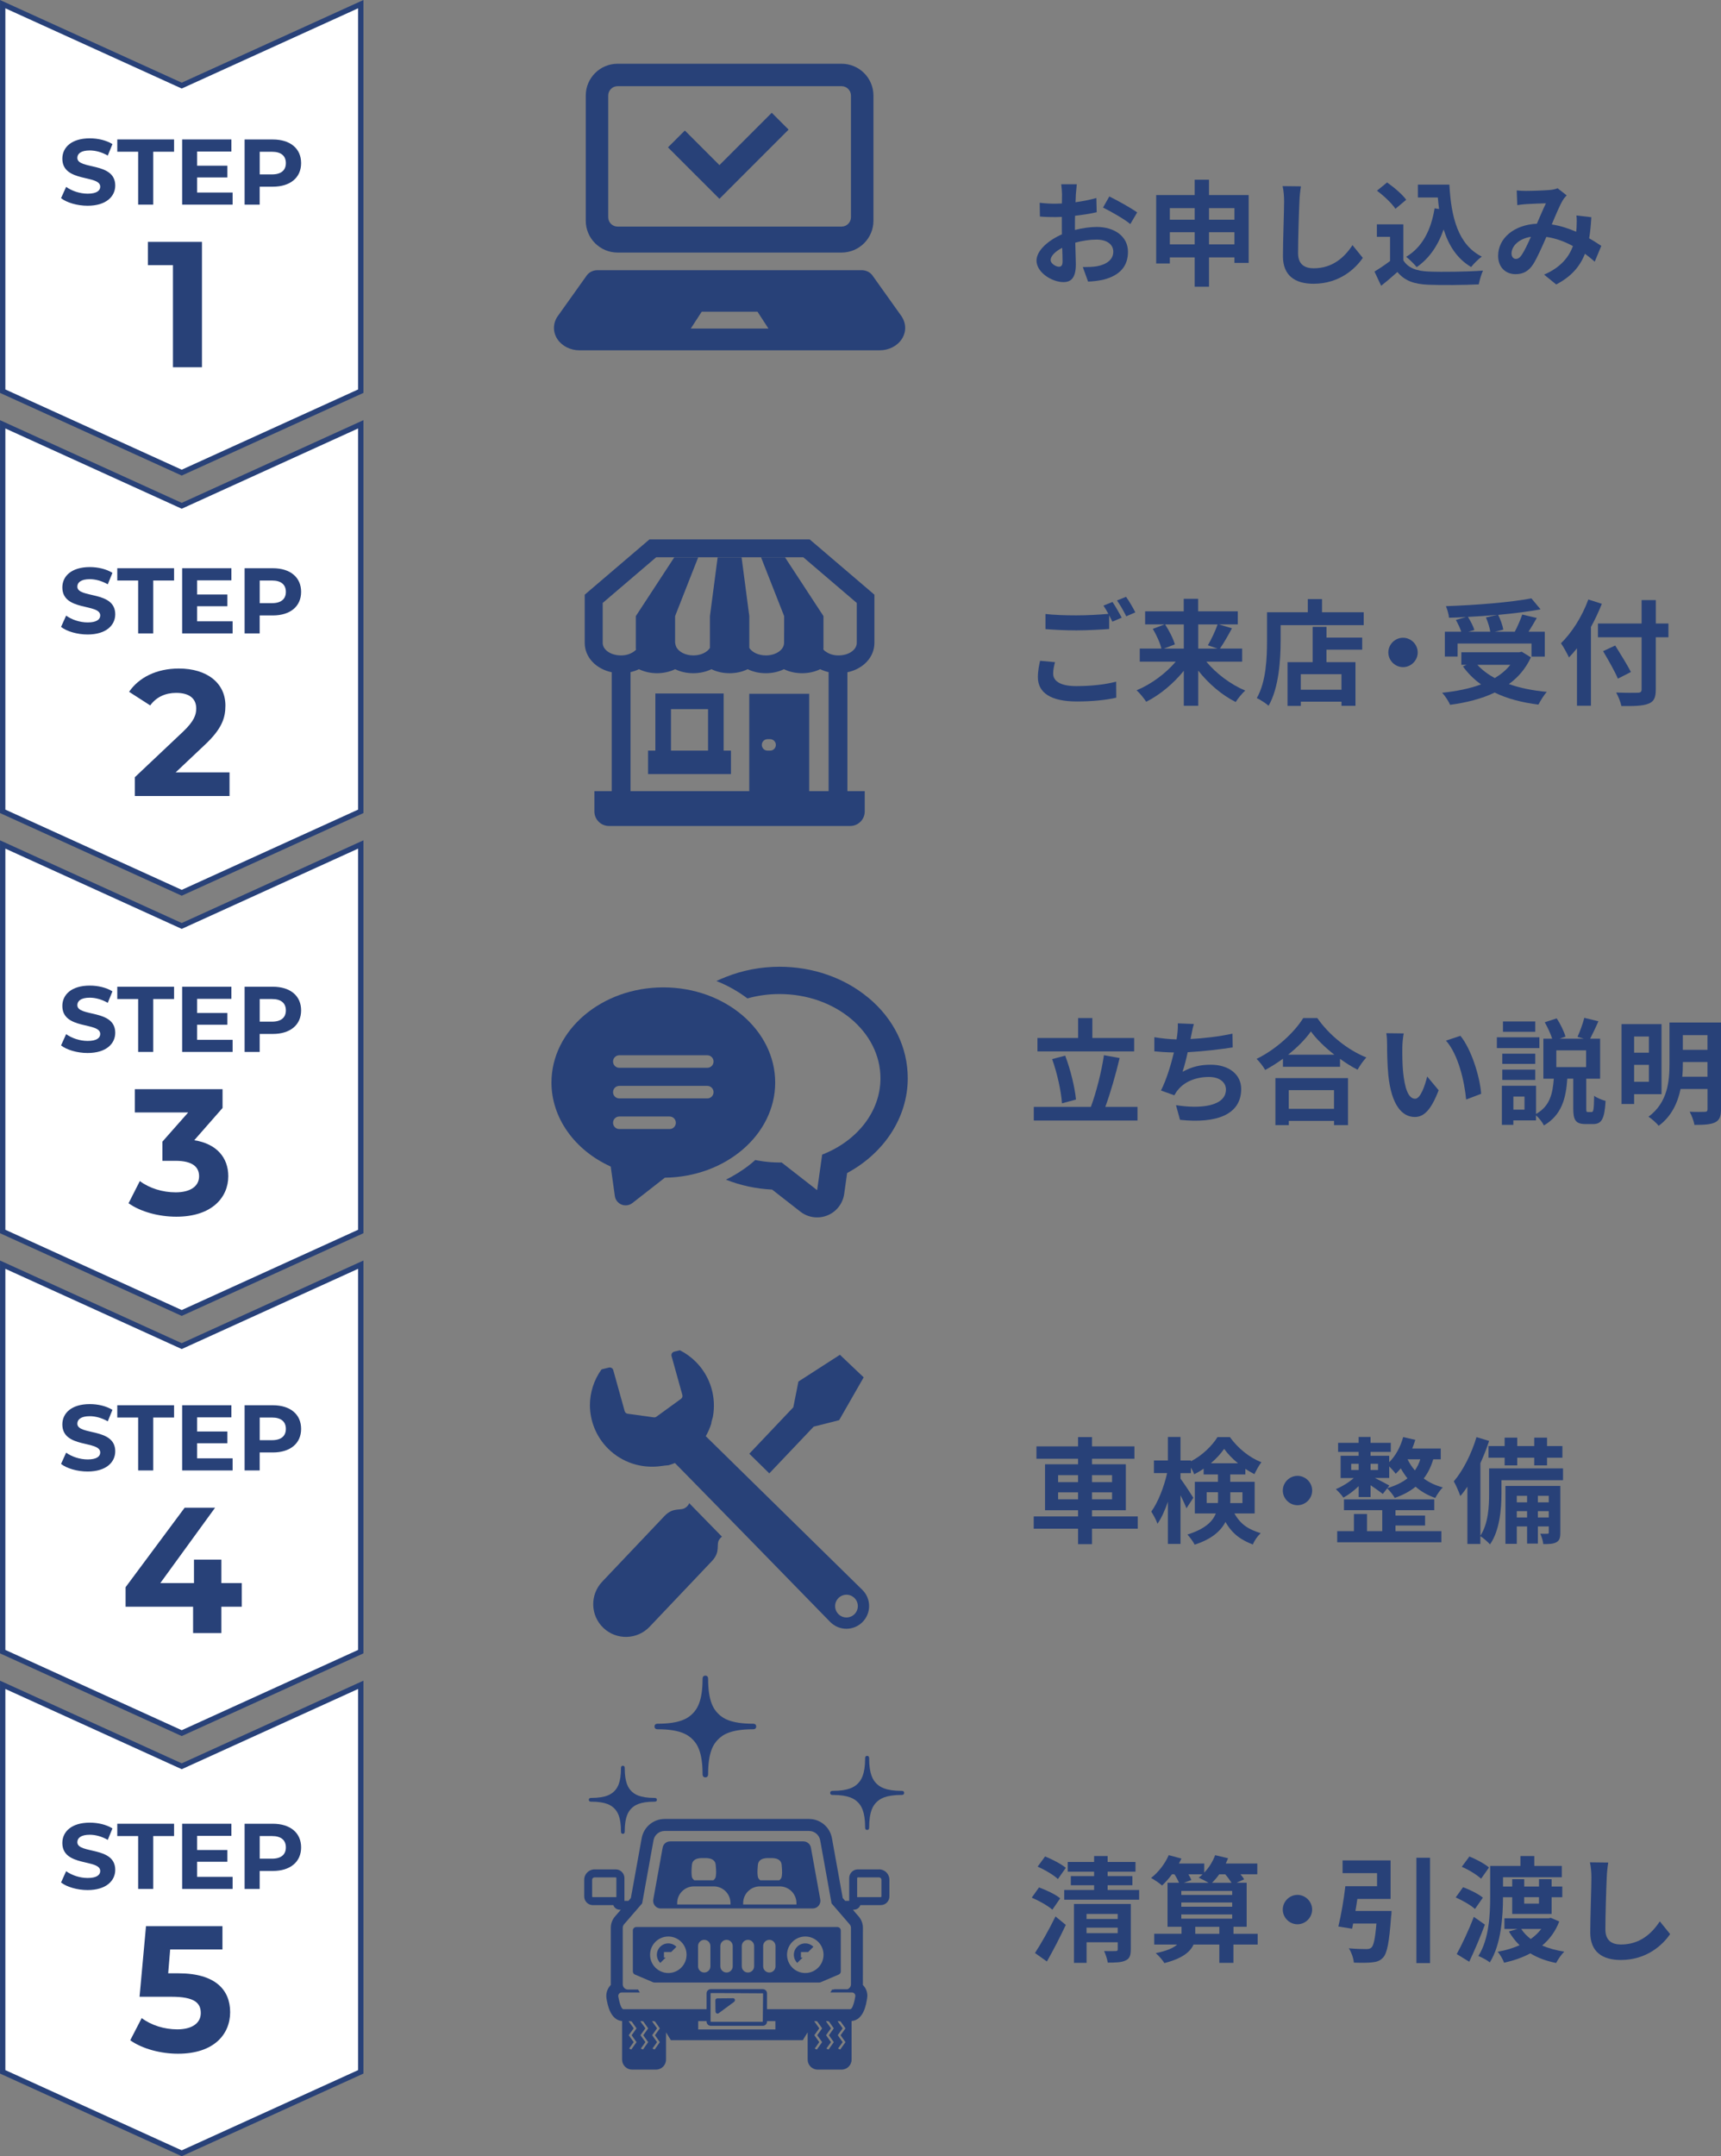 <?xml version="1.0" encoding="UTF-8"?><svg id="a" xmlns="http://www.w3.org/2000/svg" viewBox="0 0 480.61 601.98"><rect x="0" y="0" width="480.61" height="601.98" fill="#808080" stroke="none"/><defs><style>.b{fill:#284178;}.c{fill:#fff;stroke:#284178;stroke-miterlimit:10;stroke-width:1.49px;}</style></defs><polygon class="c" points=".75 109.21 .75 1.16 50.75 23.9 100.75 1.16 100.75 109.21 50.75 131.95 .75 109.21"/><polygon class="c" points=".75 226.51 .75 118.46 50.75 141.21 100.75 118.46 100.75 226.51 50.75 249.25 .75 226.51"/><polygon class="c" points=".75 343.81 .75 235.76 50.75 258.51 100.75 235.76 100.75 343.81 50.75 366.56 .75 343.81"/><polygon class="c" points=".75 461.11 .75 353.07 50.75 375.81 100.75 353.07 100.75 461.11 50.75 483.86 .75 461.11"/><polygon class="c" points=".75 578.42 .75 470.37 50.75 493.11 100.75 470.37 100.75 578.42 50.75 601.16 .75 578.42"/><g><path class="b" d="M300.22,64.19c2.14-.54,4.32-.83,6.08-.83,4.86,0,8.7,2.59,8.7,6.94,0,3.74-1.95,6.56-6.98,7.81-1.47,.32-2.91,.45-4.16,.51l-1.47-4.06c1.44,0,2.78-.03,3.9-.22,2.56-.45,4.61-1.76,4.61-4.06,0-2.14-1.92-3.39-4.67-3.39-1.95,0-4,.32-5.95,.86,.06,2.53,.16,4.96,.16,6.05,0,3.94-1.44,4.96-3.49,4.96-3.1,0-7.49-2.66-7.49-6.01,0-2.78,3.23-5.63,7.1-7.33-.03-.74-.03-1.47-.03-2.21v-2.66c-.61,.03-1.18,.06-1.7,.06-1.44,0-3.04-.03-4.42-.16l-.06-3.84c1.86,.22,3.23,.26,4.38,.26,.58,0,1.18-.03,1.82-.06,.03-1.12,.03-2.05,.03-2.59,0-.67-.13-2.21-.22-2.78h4.35c-.06,.58-.19,1.95-.26,2.75-.03,.7-.06,1.47-.1,2.27,2.08-.29,4.16-.7,5.82-1.18l.1,3.97c-1.79,.42-3.97,.74-6.05,.99-.03,.96-.03,1.92-.03,2.85v1.12Zm-3.49,8.9c0-.8-.03-2.24-.1-3.9-1.95,.99-3.23,2.3-3.23,3.42,0,.96,1.47,1.86,2.3,1.86,.58,0,1.02-.29,1.02-1.38Zm13.06-18.24c2.43,1.18,6.11,3.26,7.78,4.45l-1.92,3.26c-1.5-1.31-5.63-3.65-7.62-4.61l1.76-3.1Z"/><path class="b" d="M348.7,54.46v18.94h-3.97v-1.54h-7.1v8.19h-4v-8.19h-6.94v1.7h-3.81v-19.1h10.75v-4.29h4v4.29h11.07Zm-22.01,3.65v3.23h6.94v-3.23h-6.94Zm6.94,10.11v-3.39h-6.94v3.39h6.94Zm4-10.11v3.23h7.1v-3.23h-7.1Zm7.1,10.11v-3.39h-7.1v3.39h7.1Z"/><path class="b" d="M363.3,52.03c-.22,1.34-.38,2.94-.42,4.22-.16,3.39-.38,10.5-.38,14.43,0,3.2,1.92,4.22,4.35,4.22,5.25,0,8.58-3.01,10.85-6.46l2.88,3.55c-2.05,3.01-6.53,7.23-13.76,7.23-5.18,0-8.54-2.27-8.54-7.68,0-4.26,.32-12.58,.32-15.29,0-1.5-.13-3.04-.42-4.29l5.12,.06Z"/><path class="b" d="M391.9,72.67c1.31,2.14,3.71,3.01,7.04,3.14,3.74,.16,10.94,.06,15.2-.26-.42,.9-.99,2.75-1.18,3.84-3.84,.19-10.27,.26-14.08,.1-3.94-.16-6.56-1.06-8.64-3.55-1.41,1.25-2.82,2.5-4.54,3.84l-1.86-3.97c1.34-.8,2.94-1.86,4.35-2.94v-6.75h-3.68v-3.49h7.39v10.05Zm-2.21-14.37c-.99-1.54-3.26-3.65-5.15-5.06l2.82-2.3c1.92,1.34,4.26,3.33,5.34,4.83l-3.01,2.53Zm12.19,.06c-.13-1.06-.26-2.14-.35-3.23h-5.57v-3.58h8.8c.48,9.05,2.4,16.77,9.05,20.09-.9,.64-2.27,1.98-2.98,2.91-3.94-2.34-6.27-6.02-7.68-10.5-1.6,4.58-4.03,8.1-7.52,10.53-.58-.74-2.05-2.21-2.94-2.88,4.48-2.66,6.94-7.42,7.94-13.54l1.25,.19Z"/><path class="b" d="M445.34,73.05c-.83-.74-1.76-1.5-2.72-2.21-1.41,3.58-3.81,6.37-8.03,8.58l-3.39-2.75c4.8-2.05,7.01-5.09,8.06-7.97-2.24-1.22-4.74-2.18-7.42-2.56-1.18,2.72-2.56,5.86-3.68,7.62-1.25,1.92-2.75,2.78-4.93,2.78-2.78,0-4.86-1.92-4.86-5.12,0-4.9,4.45-8.67,10.82-8.96,.9-2.05,1.79-4.19,2.53-5.7-1.25,.03-3.97,.13-5.41,.22-.67,.03-1.79,.16-2.59,.29l-.16-4.1c.83,.1,1.92,.13,2.62,.13,1.79,0,5.18-.13,6.66-.26,.77-.06,1.6-.26,2.14-.48l2.53,1.98c-.45,.48-.8,.9-1.06,1.34-.83,1.34-1.98,4.1-3.1,6.78,2.46,.38,4.77,1.15,6.82,2.05,.03-.38,.06-.74,.1-1.09,.06-1.22,.1-2.43-.03-3.46l4.16,.48c-.13,2.11-.29,4.1-.61,5.89,1.31,.74,2.46,1.5,3.39,2.11l-1.82,4.38Zm-17.79-6.94c-3.52,.54-5.44,2.69-5.44,4.67,0,.9,.54,1.5,1.18,1.5s1.09-.29,1.66-1.09c.8-1.18,1.7-3.14,2.59-5.09Z"/></g><g><polygon class="b" points="215.52 31.49 200.91 46.1 191.25 36.44 186.54 41.14 196.2 50.8 200.91 55.51 205.61 50.8 220.22 36.19 215.52 31.49"/><g><path class="b" d="M172.47,70.51h62.55c4.91,0,8.9-3.98,8.9-8.89V26.69c0-4.91-3.98-8.89-8.9-8.89h-62.55c-4.91,0-8.89,3.98-8.89,8.89V61.62c0,4.91,3.98,8.89,8.89,8.89Zm-2.62-43.83c0-1.44,1.17-2.62,2.62-2.62h62.55c1.44,0,2.62,1.18,2.62,2.62V60.64c0,1.45-1.17,2.62-2.62,2.62h-62.55c-1.45,0-2.62-1.17-2.62-2.62V26.69Z"/><path class="b" d="M251.86,88.43l-8.14-11.42c-.64-.97-1.81-1.58-3.09-1.58h-73.76c-1.28,0-2.45,.6-3.09,1.58l-8.14,11.42c-1.26,1.94-1.25,4.32,.02,6.25,1.27,1.93,3.62,3.12,6.15,3.12h83.86c2.54,0,4.88-1.19,6.15-3.12,1.28-1.93,1.28-4.31,.02-6.25Zm-46.09,3.29h-12.86l3.05-4.7h15.58l3.05,4.7h-8.83Z"/></g></g><g><path class="b" d="M294.62,184.86c-.29,1.15-.51,2.14-.51,3.2,0,2.02,1.89,3.49,6.46,3.49,4.29,0,8.32-.48,11.13-1.25l.03,4.48c-2.75,.64-6.56,1.06-11.01,1.06-7.26,0-10.88-2.43-10.88-6.78,0-1.82,.35-3.36,.61-4.58l4.16,.38Zm16.06-16.8c.8,1.18,1.95,3.2,2.56,4.38l-2.59,1.12c-.26-.51-.58-1.12-.9-1.76v3.81c-2.21,.16-6.14,.38-9.15,.38-3.33,0-6.08-.16-8.64-.35v-4.22c2.34,.26,5.28,.38,8.61,.38,3.04,0,6.53-.19,8.96-.42-.45-.83-.93-1.66-1.38-2.3l2.53-1.02Zm3.78-1.44c.86,1.18,2.05,3.23,2.59,4.35l-2.53,1.09c-.67-1.34-1.7-3.2-2.59-4.42l2.53-1.02Z"/><path class="b" d="M336.89,184.73c2.75,3.33,6.85,6.4,10.85,8.06-.86,.77-2.08,2.27-2.66,3.2-3.84-1.92-7.58-5.12-10.46-8.77v9.82h-4.03v-9.76c-2.91,3.58-6.66,6.72-10.5,8.64-.61-.93-1.79-2.43-2.69-3.2,4.03-1.66,8.16-4.7,10.94-8h-10.05v-3.65h6.05c-.35-1.54-1.38-3.78-2.4-5.5l3.29-1.25h-5.44v-3.65h10.78v-3.49h4.03v3.49h11.07v3.65h-5.31l3.68,1.09c-1.12,2.08-2.34,4.22-3.36,5.66h6.21v3.65h-10.02Zm-11.52-10.4c1.12,1.73,2.3,4,2.72,5.57l-3.04,1.18h5.54v-6.75h-5.21Zm9.25,0v6.75h5.38l-2.69-.93c.93-1.57,2.08-3.97,2.72-5.82h-5.41Z"/><path class="b" d="M380.83,170.91v3.62h-23.2v4.45c0,5.15-.48,13.06-3.36,18.05-.7-.64-2.4-1.73-3.29-2.14,2.62-4.58,2.85-11.29,2.85-15.9v-8.06h11.39v-3.68h3.97v3.68h11.65Zm-10.4,7.1h9.98v3.36h-9.98v3.49h8.1v12.19h-3.9v-1.15h-11.36v1.18h-3.71v-12.22h7.01v-9.86h3.87v3.01Zm4.19,10.21h-11.36v4.35h11.36v-4.35Z"/><path class="b" d="M391.81,178.05c2.24,0,4.1,1.86,4.1,4.1s-1.86,4.1-4.1,4.1-4.1-1.86-4.1-4.1,1.86-4.1,4.1-4.1Z"/><path class="b" d="M427.52,183.52c-1.44,3.14-3.55,5.57-6.14,7.46,3.07,1.09,6.66,1.82,10.59,2.18-.8,.86-1.82,2.53-2.34,3.55-4.64-.58-8.77-1.66-12.22-3.36-3.68,1.76-7.94,2.82-12.45,3.42-.38-.9-1.44-2.59-2.24-3.36,4-.42,7.71-1.15,10.88-2.34-1.95-1.38-3.65-3.07-5.06-5.02l1.06-.45h-1.5v-3.49h16.16l.7-.16,2.56,1.57Zm-20.48-.22h-3.55v-6.94h4.58c-.32-.99-.93-2.27-1.5-3.29l2.85-.8c-1.6,.1-3.23,.16-4.77,.19-.06-.96-.51-2.4-.86-3.23,8.42-.29,18.05-1.06,23.87-2.18l2.56,3.07c-3.46,.64-7.58,1.15-11.84,1.54,.64,1.28,1.25,2.98,1.44,4.13l-2.37,.58h5.57c.77-1.47,1.6-3.36,2.08-4.8l4.06,.96c-.74,1.34-1.57,2.66-2.3,3.84h4.54v6.94h-3.71v-3.65h-20.64v3.65Zm11.1-11.65c-2.69,.26-5.47,.45-8.19,.58,.74,1.18,1.47,2.62,1.79,3.65l-1.66,.48h6.11c-.19-1.12-.67-2.72-1.22-3.97l3.17-.74Zm-5.57,13.95c1.31,1.44,2.94,2.66,4.86,3.71,1.7-1.02,3.2-2.24,4.35-3.71h-9.22Z"/><path class="b" d="M447.33,168.58c-.86,2.14-1.86,4.32-3.04,6.46v21.98h-3.9v-16.03c-.74,.93-1.5,1.79-2.24,2.56-.42-.93-1.57-3.04-2.24-3.97,3.04-2.91,5.95-7.52,7.65-12.22l3.78,1.22Zm18.59,9.34h-3.52v14.53c0,2.46-.58,3.46-2.11,4.03-1.57,.61-3.97,.67-7.49,.64-.22-1.09-.9-2.78-1.47-3.78,2.46,.1,5.28,.1,6.02,.06,.8,0,1.09-.26,1.09-.96v-14.53h-12.19v-3.84h12.19v-6.53h3.97v6.53h3.52v3.84Zm-14.11,11.55c-.8-1.95-2.69-5.25-4.13-7.68l3.39-1.57c1.44,2.34,3.42,5.47,4.38,7.39l-3.65,1.86Z"/></g><g><path class="b" d="M17.04,55.34l1.43-3.17c1.53,1.12,3.82,1.9,6.01,1.9,2.5,0,3.51-.83,3.51-1.95,0-3.41-10.58-1.07-10.58-7.83,0-3.09,2.5-5.67,7.67-5.67,2.29,0,4.63,.55,6.32,1.61l-1.3,3.2c-1.69-.96-3.43-1.43-5.04-1.43-2.5,0-3.46,.94-3.46,2.08,0,3.35,10.58,1.04,10.58,7.72,0,3.04-2.52,5.64-7.72,5.64-2.89,0-5.8-.86-7.41-2.11Z"/><path class="b" d="M38.57,42.36h-5.82v-3.43h15.86v3.43h-5.82v14.77h-4.21v-14.77Z"/><path class="b" d="M64.96,53.75v3.38h-14.09v-18.2h13.75v3.38h-9.57v3.95h8.45v3.28h-8.45v4.21h9.91Z"/><path class="b" d="M84.09,45.54c0,4.06-3.04,6.58-7.9,6.58h-3.67v5.02h-4.21v-18.2h7.88c4.86,0,7.9,2.52,7.9,6.6Zm-4.26,0c0-2-1.3-3.17-3.87-3.17h-3.43v6.32h3.43c2.57,0,3.87-1.17,3.87-3.15Z"/><path class="b" d="M56.4,67.53v35h-8.1v-28.5h-7v-6.5h15.1Z"/></g><g><path class="b" d="M17.04,175.04l1.43-3.17c1.53,1.12,3.82,1.9,6.01,1.9,2.5,0,3.51-.83,3.51-1.95,0-3.41-10.58-1.07-10.58-7.83,0-3.09,2.5-5.67,7.67-5.67,2.29,0,4.63,.55,6.32,1.61l-1.3,3.2c-1.69-.96-3.43-1.43-5.04-1.43-2.5,0-3.46,.94-3.46,2.08,0,3.35,10.58,1.04,10.58,7.72,0,3.04-2.52,5.64-7.72,5.64-2.89,0-5.8-.86-7.41-2.11Z"/><path class="b" d="M38.57,162.07h-5.82v-3.43h15.86v3.43h-5.82v14.77h-4.21v-14.77Z"/><path class="b" d="M64.96,173.46v3.38h-14.09v-18.2h13.75v3.38h-9.57v3.95h8.45v3.28h-8.45v4.21h9.91Z"/><path class="b" d="M84.09,165.24c0,4.06-3.04,6.58-7.9,6.58h-3.67v5.02h-4.21v-18.2h7.88c4.86,0,7.9,2.52,7.9,6.6Zm-4.26,0c0-2-1.3-3.17-3.87-3.17h-3.43v6.32h3.43c2.57,0,3.87-1.17,3.87-3.15Z"/><path class="b" d="M64.1,215.64v6.6h-26.45v-5.25l13.5-12.75c3.1-2.95,3.65-4.75,3.65-6.45,0-2.75-1.9-4.35-5.6-4.35-3,0-5.55,1.15-7.25,3.5l-5.9-3.8c2.7-3.95,7.6-6.5,13.9-6.5,7.8,0,13,4,13,10.35,0,3.4-.95,6.5-5.85,11.05l-8.05,7.6h15.05Z"/></g><g><path class="b" d="M17.04,291.88l1.43-3.17c1.53,1.12,3.82,1.9,6.01,1.9,2.5,0,3.51-.83,3.51-1.95,0-3.41-10.58-1.07-10.58-7.83,0-3.09,2.5-5.67,7.67-5.67,2.29,0,4.63,.55,6.32,1.61l-1.3,3.2c-1.69-.96-3.43-1.43-5.04-1.43-2.5,0-3.46,.94-3.46,2.08,0,3.35,10.58,1.04,10.58,7.72,0,3.04-2.52,5.64-7.72,5.64-2.89,0-5.8-.86-7.41-2.11Z"/><path class="b" d="M38.57,278.91h-5.82v-3.43h15.86v3.43h-5.82v14.77h-4.21v-14.77Z"/><path class="b" d="M64.96,290.3v3.38h-14.09v-18.2h13.75v3.38h-9.57v3.95h8.45v3.28h-8.45v4.21h9.91Z"/><path class="b" d="M84.09,282.08c0,4.06-3.04,6.58-7.9,6.58h-3.67v5.02h-4.21v-18.2h7.88c4.86,0,7.9,2.52,7.9,6.6Zm-4.26,0c0-2-1.3-3.17-3.87-3.17h-3.43v6.32h3.43c2.57,0,3.87-1.17,3.87-3.15Z"/><path class="b" d="M63.75,328.38c0,5.9-4.55,11.3-14.5,11.3-4.9,0-9.95-1.35-13.35-3.75l3.15-6.2c2.65,2,6.35,3.15,10,3.15,4.05,0,6.55-1.65,6.55-4.5,0-2.65-1.95-4.3-6.55-4.3h-3.7v-5.35l7.2-8.15h-14.9v-6.5h24.5v5.25l-7.9,9c6.3,1,9.5,4.9,9.5,10.05Z"/></g><g><path class="b" d="M17.04,408.72l1.43-3.17c1.53,1.12,3.82,1.9,6.01,1.9,2.5,0,3.51-.83,3.51-1.95,0-3.41-10.58-1.07-10.58-7.83,0-3.09,2.5-5.67,7.67-5.67,2.29,0,4.63,.55,6.32,1.61l-1.3,3.2c-1.69-.96-3.43-1.43-5.04-1.43-2.5,0-3.46,.94-3.46,2.08,0,3.35,10.58,1.04,10.58,7.72,0,3.04-2.52,5.64-7.72,5.64-2.89,0-5.8-.86-7.41-2.11Z"/><path class="b" d="M38.57,395.75h-5.82v-3.43h15.86v3.43h-5.82v14.77h-4.21v-14.77Z"/><path class="b" d="M64.96,407.14v3.38h-14.09v-18.2h13.75v3.38h-9.57v3.95h8.45v3.28h-8.45v4.21h9.91Z"/><path class="b" d="M84.09,398.92c0,4.06-3.04,6.58-7.9,6.58h-3.67v5.02h-4.21v-18.2h7.88c4.86,0,7.9,2.52,7.9,6.6Zm-4.26,0c0-2-1.3-3.17-3.87-3.17h-3.43v6.32h3.43c2.57,0,3.87-1.17,3.87-3.15Z"/><path class="b" d="M67.52,448.57h-5.7v7.35h-7.9v-7.35h-18.85v-5.45l16.5-22.2h8.5l-15.3,21.05h9.4v-6.55h7.65v6.55h5.7v6.6Z"/></g><g><path class="b" d="M17.04,525.57l1.43-3.17c1.53,1.12,3.82,1.9,6.01,1.9,2.5,0,3.51-.83,3.51-1.95,0-3.41-10.58-1.07-10.58-7.83,0-3.09,2.5-5.67,7.67-5.67,2.29,0,4.63,.55,6.32,1.61l-1.3,3.2c-1.69-.96-3.43-1.43-5.04-1.43-2.5,0-3.46,.94-3.46,2.08,0,3.35,10.58,1.04,10.58,7.72,0,3.04-2.52,5.64-7.72,5.64-2.89,0-5.8-.86-7.41-2.11Z"/><path class="b" d="M38.57,512.59h-5.82v-3.43h15.86v3.43h-5.82v14.77h-4.21v-14.77Z"/><path class="b" d="M64.96,523.98v3.38h-14.09v-18.2h13.75v3.38h-9.57v3.95h8.45v3.28h-8.45v4.21h9.91Z"/><path class="b" d="M84.09,515.76c0,4.06-3.04,6.58-7.9,6.58h-3.67v5.02h-4.21v-18.2h7.88c4.86,0,7.9,2.52,7.9,6.6Zm-4.26,0c0-2-1.3-3.17-3.87-3.17h-3.43v6.32h3.43c2.57,0,3.87-1.17,3.87-3.15Z"/><path class="b" d="M64.27,561.76c0,6.2-4.55,11.6-14.55,11.6-4.85,0-9.95-1.35-13.35-3.75l3.2-6.2c2.65,2,6.3,3.15,9.95,3.15,4.05,0,6.55-1.7,6.55-4.55s-1.8-4.55-8.15-4.55h-8.95l1.8-19.7h21.35v6.5h-14.6l-.55,6.65h2.85c10.35,0,14.45,4.65,14.45,10.85Z"/></g><g><path class="b" d="M240.87,443.91l-43.77-42.95c.63-1.12,1.15-2.28,1.52-3.49,.04-.39,.12-.79,.26-1.19,.08-.23,.14-.46,.2-.7,1-5.41-.59-11.21-4.78-15.4-1.32-1.32-2.81-2.39-4.39-3.19-.08,0-.16,0-.23,.03l-1.41,.34c-.26,.07-.49,.23-.63,.47-.14,.23-.17,.51-.1,.77l3.02,10.85c.11,.41-.04,.83-.38,1.08l-6.87,4.99c-.21,.15-.47,.21-.73,.18l-7.3-1.01c-.4-.05-.72-.34-.83-.72l-3.19-11.46c-.15-.52-.68-.83-1.2-.71l-1.85,.45c-.1,.02-.18,.07-.27,.12-2.12,2.97-3.19,6.46-3.2,9.95,.03,4.38,1.71,8.76,5.06,12.1,4.04,4.03,9.56,5.62,14.81,4.88,.76-.11,1.45-.19,2.08-.23,.61-.17,1.2-.38,1.79-.62,7.34,7.43,43.4,44.41,43.4,44.41,2.48,2.48,6.49,2.48,8.97,0,2.48-2.48,2.48-6.49,0-8.97Zm-2.24,6.73c-1.24,1.24-3.24,1.24-4.48,0-1.24-1.24-1.24-3.25,0-4.49,1.24-1.24,3.25-1.24,4.48,0,1.24,1.24,1.24,3.25,0,4.49Z"/><polygon class="b" points="227.23 398.29 234.34 396.49 241.19 384.53 237.87 381.38 234.56 378.23 222.97 385.7 221.54 392.89 209.25 405.85 214.84 411.34 227.23 398.29"/><path class="b" d="M191.58,420.8c-1.42,1.23-3.42-.29-6.05,2.48l-17.36,18.3c-3.47,3.66-3.32,9.44,.34,12.91,3.66,3.47,9.44,3.32,12.91-.34l17.37-18.3c2.63-2.77,1.01-4.69,2.16-6.17,.23-.31,.45-.52,.66-.67-3.29-3.36-6.43-6.58-9.15-9.36-.11,.39-.38,.74-.86,1.16Z"/></g><g><path class="b" d="M317.66,309.02v3.81h-28.96v-3.81h15.94c1.44-3.87,2.98-9.82,3.65-14.43l4.38,.8c-1.12,4.7-2.62,9.89-4,13.63h8.99Zm-.93-15.49h-27.01v-3.74h11.36v-5.57h3.97v5.57h11.68v3.74Zm-20.16,14.5c-.22-3.33-1.34-8.45-2.75-12.35l3.65-.96c1.5,3.94,2.69,8.89,3.01,12.25l-3.9,1.06Z"/><path class="b" d="M344.25,292.42c-3.29,.51-8.32,1.12-12.57,1.34-.42,1.92-.93,3.94-1.44,5.47,2.56-1.41,4.96-1.98,7.87-1.98,5.12,0,8.51,2.75,8.51,6.78,0,7.14-6.85,9.7-17.09,8.61l-1.12-4.1c6.94,1.12,13.95,.29,13.95-4.38,0-1.89-1.66-3.49-4.74-3.49-3.65,0-6.88,1.31-8.77,3.74-.35,.42-.58,.83-.9,1.38l-3.74-1.34c1.5-2.91,2.78-7.13,3.62-10.62-2.02-.03-3.87-.16-5.47-.32v-3.94c1.89,.32,4.29,.58,6.21,.61,.06-.48,.16-.9,.19-1.28,.16-1.38,.19-2.14,.16-3.2l4.48,.19c-.35,1.12-.51,2.18-.74,3.23l-.19,.96c3.62-.19,7.9-.67,11.71-1.5l.06,3.84Z"/><path class="b" d="M367.87,284.22c3.42,4.9,8.61,8.96,13.7,11.01-.93,.99-1.79,2.24-2.46,3.42-1.63-.83-3.29-1.89-4.89-3.04v2.21h-15.94v-2.24c-1.57,1.15-3.26,2.21-4.96,3.14-.51-.93-1.57-2.3-2.4-3.1,5.5-2.66,10.62-7.49,13.02-11.39h3.94Zm-11.71,16.77h20.29v13.12h-3.9v-1.18h-12.64v1.18h-3.74v-13.12Zm16.48-6.53c-2.66-2.08-5.02-4.38-6.56-6.5-1.5,2.14-3.74,4.42-6.37,6.5h12.93Zm-12.74,9.89v5.22h12.64v-5.22h-12.64Z"/><path class="b" d="M391.62,292.35c-.03,2.05,0,4.45,.19,6.72,.45,4.58,1.41,7.68,3.39,7.68,1.5,0,2.75-3.71,3.36-6.21l3.2,3.84c-2.11,5.5-4.1,7.46-6.66,7.46-3.46,0-6.5-3.14-7.39-11.65-.29-2.91-.35-6.59-.35-8.54,0-.9-.03-2.24-.22-3.2l4.86,.06c-.22,1.12-.38,2.98-.38,3.84Zm22.01,13.02l-4.19,1.6c-.48-5.09-2.18-12.54-5.63-16.45l4.03-1.34c3.01,3.68,5.44,11.33,5.79,16.19Z"/><path class="b" d="M429.89,292.61h-11.87v-3.01h11.87v3.01Zm14.59,17.85c.51,0,.64-.58,.7-4.54,.7,.58,2.24,1.18,3.2,1.44-.29,5.12-1.15,6.46-3.49,6.46h-2.08c-2.82,0-3.46-1.12-3.46-4.38v-8.29h-1.66c-.38,5.41-1.5,10.11-6.53,13.05-.42-.86-1.34-2.05-2.21-2.82v1.41h-6.33v1.25h-3.2v-10.91h9.54v7.87c3.97-2.24,4.64-5.82,4.96-9.85h-2.91v-11.17h2.46c-.45-1.38-1.28-3.17-2.08-4.58l3.33-1.09c1.06,1.57,2.05,3.65,2.46,5.09l-1.63,.58h6.75l-1.76-.51c.67-1.47,1.5-3.71,1.89-5.31l3.94,.96c-.77,1.79-1.63,3.55-2.3,4.86h2.78v11.17h-3.87v8.25c0,.93,.03,1.06,.48,1.06h1.02Zm-15.74-13.44h-9.21v-2.85h9.21v2.85Zm-9.21,1.6h9.21v2.88h-9.21v-2.88Zm9.21-10.56h-9.02v-2.88h9.02v2.88Zm-3.01,18.08h-3.1v3.65h3.1v-3.65Zm17.21-12.9h-8.32v4.67h8.32v-4.67Z"/><path class="b" d="M456.35,305.47v2.75h-3.52v-22.3h11.17v19.55h-7.65Zm0-16.09v4.51h4.13v-4.51h-4.13Zm4.13,12.64v-4.74h-4.13v4.74h4.13Zm20.13,7.68c0,2.02-.42,3.04-1.66,3.65-1.28,.61-3.1,.7-5.76,.7-.16-1.06-.8-2.72-1.34-3.68,1.73,.1,3.68,.06,4.22,.03,.58,0,.77-.19,.77-.74v-5.63h-7.52c-.8,3.84-2.53,7.65-6.11,10.27-.58-.74-2.05-2.05-2.85-2.53,5.38-3.97,5.86-9.92,5.86-14.78v-11.52h14.4v24.22Zm-3.78-9.09v-4.1h-6.88v.48c0,1.15-.03,2.37-.16,3.62h7.04Zm-6.88-11.62v4.1h6.88v-4.1h-6.88Z"/></g><g><path class="b" d="M317.73,426.78h-12.77v4.32h-3.9v-4.32h-12.38v-3.42h12.38v-1.73h-9.22v-12.83h9.22v-1.54h-11.62v-3.46h11.62v-2.59h3.9v2.59h11.84v3.46h-11.84v1.54h9.44v12.83h-9.44v1.73h12.77v3.42Zm-22.24-12.99h5.57v-1.95h-5.57v1.95Zm5.57,4.8v-1.95h-5.57v1.95h5.57Zm3.9-6.75v1.95h5.6v-1.95h-5.6Zm5.6,4.8h-5.6v1.95h5.6v-1.95Z"/><path class="b" d="M344.73,422.53c1.86,3.33,4.26,4.54,7.33,5.5-.86,.8-1.76,2.05-2.18,3.17-3.17-1.22-5.7-2.85-7.65-6.3-1.34,2.56-3.9,4.83-8.61,6.34-.35-.77-1.44-2.21-2.02-2.82,4.9-1.54,7.04-3.62,7.93-5.89h-5.86v-8.83h6.46v-2.05h-4v-1.63c-.86,.61-1.73,1.12-2.62,1.57-.22-.54-.54-1.22-.93-1.86v1.54h-2.91v1.54c.86,1.12,3.1,4.54,3.58,5.34l-1.92,2.94c-.35-.93-.99-2.3-1.66-3.65v13.6h-3.52v-11.78c-.83,2.4-1.82,4.61-2.91,6.14-.35-1.02-1.15-2.5-1.73-3.39,1.86-2.53,3.58-6.94,4.42-10.75h-3.68v-3.52h3.9v-6.56h3.52v6.56h2.91v.22c3.1-1.57,5.89-4.29,7.42-6.75h3.46c2.21,3.07,5.47,5.76,8.8,7.01-.7,.9-1.44,2.3-1.95,3.33-.83-.42-1.7-.93-2.53-1.47v1.57h-4.22v2.05h6.82v8.83h-5.66Zm-4.61-2.91c.03-.35,.03-.74,.03-1.09v-1.92h-3.17v3.01h3.14Zm5.6-11.1c-1.54-1.25-2.91-2.69-3.87-4.03-.9,1.34-2.21,2.75-3.71,4.03h7.58Zm-2.14,8.1v2.02c0,.32,0,.67-.03,.99h3.42v-3.01h-3.39Z"/><path class="b" d="M362.34,412.03c2.24,0,4.1,1.86,4.1,4.1s-1.86,4.1-4.1,4.1-4.1-1.86-4.1-4.1,1.86-4.1,4.1-4.1Z"/><path class="b" d="M400.25,407.42c-.64,2.11-1.5,3.87-2.66,5.34,1.47,1.09,3.23,1.95,5.34,2.5-.74,.67-1.66,2.05-2.11,2.94-2.14-.74-4-1.82-5.5-3.14-1.6,1.31-3.55,2.34-5.82,3.14-.38-.74-1.44-2.05-2.11-2.69l-1.22,1.57c-.77-.61-2.18-1.6-3.42-2.43v3.3h-3.33v-3.04c-1.31,1.28-2.88,2.46-4.26,3.2-.48-.74-1.47-1.79-2.11-2.37,1.66-.67,3.62-1.86,5.02-3.1h-3.68v-6.21h5.02v-1.09h-5.73v-2.53h5.73v-1.63h3.33v1.63h5.66v2.53h-5.66v1.09h5.21v1.79c1.79-1.76,3.17-4.32,3.9-7.01l3.39,.77c-.26,.83-.54,1.63-.86,2.43h7.97v3.01h-2.11Zm-10.53,20.06h12.8v3.1h-29.09v-3.1h4.67v-4.8h3.65v4.8h4.26v-5.86h-10.69v-3.01h25.21v3.01h-10.82v1.5h8.26v2.78h-8.26v1.57Zm-12.38-17.09h2.08v-1.73h-2.08v1.73Zm5.41-1.73v1.73h2.08v-1.73h-2.08Zm4.7,6.78c2.24-.64,4.1-1.54,5.6-2.72-.74-.9-1.34-1.86-1.86-2.78-.48,.54-.93,1.06-1.44,1.5-.35-.51-1.12-1.38-1.79-2.05v3.23h-4c1.38,.7,3.39,1.73,4.03,2.11l-.54,.7Zm5.63-8.03c.51,1.06,1.18,2.11,2.05,3.1,.64-.9,1.15-1.95,1.5-3.1h-3.55Z"/><path class="b" d="M436.48,413.25h-17.18v3.78c0,4.16-.48,10.27-3.2,14.14-.54-.64-1.95-1.86-2.69-2.3v2.18h-3.62v-16c-.64,.96-1.31,1.86-1.98,2.62-.29-.9-1.22-3.1-1.82-4.1,2.56-2.98,4.93-7.65,6.34-12.35l3.52,1.06c-.67,2.05-1.5,4.16-2.43,6.21v20.25c2.24-3.42,2.43-8.26,2.43-11.78v-7.01h20.64v3.29Zm-16.29-9.54v-2.34h3.52v2.34h4.74v-2.34h3.58v2.34h4.29v3.26h-4.29v2.14h-3.58v-2.14h-4.74v2.14h-3.52v-2.14h-4.51v-3.26h4.51Zm15.55,24.13c0,1.44-.19,2.21-1.09,2.72-.86,.48-2.02,.54-3.68,.51-.06-.86-.45-2.05-.83-2.88,.9,.03,1.7,.03,2.02,0,.29,0,.35-.06,.35-.38v-1.66h-3.04v4.8h-3.01v-4.8h-2.88v4.86h-3.17v-16.16h15.33v12.99Zm-12.16-10.24v1.82h2.88v-1.82h-2.88Zm2.88,6.05v-1.76h-2.88v1.76h2.88Zm3.01-6.05v1.82h3.04v-1.82h-3.04Zm3.04,6.05v-1.76h-3.04v1.76h3.04Z"/></g><g><path class="b" d="M293.89,533.15c-1.22-1.09-3.74-2.5-5.76-3.36l2.02-2.85c1.98,.7,4.64,1.95,5.92,3.04l-2.18,3.17Zm-4.86,12.09c1.6-2.43,3.9-6.46,5.73-10.21l2.88,2.37c-1.6,3.39-3.49,7.07-5.28,10.21l-3.33-2.37Zm6.4-20.64c-1.15-1.12-3.65-2.59-5.66-3.46l2.08-2.85c1.95,.77,4.51,2.11,5.79,3.17l-2.21,3.14Zm22.69,3.04v2.72h-20.93v-2.72h8.35v-1.31h-6.5v-2.56h6.5v-1.22h-7.36v-2.72h7.36v-1.66h3.78v1.66h7.78v2.72h-7.78v1.22h6.91v2.56h-6.91v1.31h8.8Zm-2.34,16.61c0,1.7-.32,2.59-1.5,3.1-1.12,.54-2.72,.58-4.93,.58-.13-.96-.61-2.37-1.02-3.23,1.31,.03,2.82,.03,3.23,0,.42,0,.58-.1,.58-.48v-1.98h-8.7v5.76h-3.52v-16.45h15.87v12.7Zm-12.35-9.92v1.41h8.7v-1.41h-8.7Zm8.7,5.38v-1.54h-8.7v1.54h8.7Z"/><path class="b" d="M351.2,542.88h-6.75v5.12h-3.94v-5.12h-7.2c-.9,2.05-3.14,3.9-8.13,5.18-.51-.8-1.57-2.08-2.43-2.78,3.17-.64,4.99-1.47,5.98-2.4h-6.4v-3.01h7.62v-1.95h-3.9v-12.29h3.2c-.29-.7-.77-1.6-1.28-2.37h-.67c-.9,1.22-1.86,2.3-2.78,3.14-.67-.61-2.18-1.63-3.07-2.11,2.02-1.54,3.9-3.97,4.93-6.37l3.55,.96c-.22,.45-.45,.93-.7,1.38h7.07v2.53c1.31-1.34,2.4-3.1,3.04-4.86l3.62,.86c-.19,.48-.42,.99-.64,1.47h8.8v3.01h-4.7c.42,.51,.8,.99,1.02,1.41l-2.14,.96h2.85v12.29h-3.68v1.95h6.75v3.01Zm-21.31-14.97v1.12h14.21v-1.12h-14.21Zm0,4.42h14.21v-1.18h-14.21v1.18Zm0,3.33h14.21v-1.18h-14.21v1.18Zm1.98-12.38c.35,.58,.67,1.15,.83,1.6l-2.11,.77h6.94c-.86-.51-2.05-1.12-2.78-1.44,.38-.29,.74-.58,1.09-.93h-3.97Zm8.64,16.61v-1.95h-6.72v1.95h6.72Zm-.03-16.61c-.64,.9-1.34,1.7-2.02,2.37h5.47c-.45-.7-1.09-1.6-1.76-2.37h-1.7Z"/><path class="b" d="M362.33,529.02c2.24,0,4.1,1.86,4.1,4.1s-1.86,4.1-4.1,4.1-4.1-1.86-4.1-4.1,1.86-4.1,4.1-4.1Z"/><path class="b" d="M388.61,533.5s-.03,1.06-.13,1.57c-.51,7.07-1.09,10.17-2.21,11.42-.9,.96-1.79,1.25-3.17,1.38-1.12,.13-3.07,.13-5.02,.06-.1-1.22-.67-2.88-1.41-4,1.92,.19,3.97,.22,4.83,.22,.64,0,1.02-.06,1.44-.38,.67-.54,1.09-2.56,1.44-6.75h-6.5c-.1,.51-.19,.99-.29,1.44l-3.84-.61c.74-3.01,1.54-7.58,1.95-11.26h8.86v-3.65h-9.63v-3.55h13.41v10.75h-9.28c-.16,1.12-.35,2.27-.54,3.36h10.08Zm10.75-14.85v29.41h-3.81v-29.41h3.81Z"/><path class="b" d="M411.9,532.96c-1.12-1.06-3.49-2.4-5.38-3.23l2.05-2.85c1.89,.67,4.32,1.89,5.54,2.91l-2.21,3.17Zm2.78,4.35c-1.28,3.46-2.88,7.2-4.38,10.37l-3.49-2.14c1.38-2.5,3.33-6.59,4.77-10.4l3.1,2.18Zm-1.06-12.8c-1.12-1.06-3.49-2.53-5.41-3.33l2.14-2.88c1.86,.74,4.29,2.05,5.47,3.07l-2.21,3.14Zm6.11,5.15c0,5.31-.51,13.18-3.68,18.21-.67-.58-2.27-1.44-3.2-1.79,3.01-4.74,3.3-11.65,3.3-16.48v-8.67h8.45v-2.75h3.87v2.75h7.68v3.17h-16.41v2.59h2.56v-2.05h3.36v2.05h4.13v-2.05h3.52v2.05h2.98v2.98h-2.98v4.67h-11.01v-4.67h-2.56Zm15.71,6.78c-1.06,2.78-2.72,4.99-4.77,6.72,1.79,.77,3.87,1.34,6.17,1.7-.8,.77-1.79,2.21-2.27,3.17-2.75-.54-5.15-1.44-7.2-2.69-2.21,1.18-4.67,2.02-7.33,2.62-.32-.93-1.15-2.34-1.79-3.07,2.21-.38,4.26-.99,6.11-1.82-1.15-1.12-2.14-2.4-2.98-3.84l2.4-.7h-3.65v-2.98h12.35l.61-.13,2.34,1.02Zm-10.62,2.08c.67,1.06,1.57,1.98,2.66,2.82,1.15-.83,2.14-1.76,2.94-2.82h-5.6Zm.83-8.86v1.79h4.13v-1.79h-4.13Z"/><path class="b" d="M449.12,520c-.22,1.34-.38,2.94-.42,4.22-.16,3.39-.38,10.5-.38,14.43,0,3.2,1.92,4.22,4.35,4.22,5.25,0,8.58-3.01,10.85-6.46l2.88,3.55c-2.05,3.01-6.53,7.23-13.76,7.23-5.18,0-8.54-2.27-8.54-7.68,0-4.26,.32-12.58,.32-15.29,0-1.5-.13-3.04-.42-4.29l5.12,.06Z"/></g><g><g><path class="b" d="M251.82,499.98c-4.58,0-6.16-1.15-7.06-2.04-.89-.89-2.04-2.48-2.04-7.06,0-.17-.02-.67-.56-.67s-.56,.49-.56,.67c0,4.58-1.15,6.16-2.04,7.06-.89,.89-2.48,2.04-7.05,2.04-.18,0-.67,.02-.67,.57s.49,.56,.67,.56c4.57,0,6.16,1.15,7.05,2.04,.89,.89,2.04,2.48,2.04,7.06,0,.18,.02,.67,.56,.67s.56-.49,.56-.67c0-4.58,1.15-6.17,2.04-7.06,.89-.89,2.48-2.04,7.06-2.04,.18,0,.67-.02,.67-.57s-.49-.56-.67-.56Z"/><path class="b" d="M183.7,482.78c6.3,0,8.47,1.59,9.7,2.81,1.22,1.22,2.8,3.4,2.8,9.7,0,.24,.03,.91,.78,.91s.77-.67,.77-.91c0-6.3,1.58-8.48,2.81-9.7,1.22-1.22,3.4-2.81,9.7-2.81,.24,0,.92-.02,.92-.77s-.68-.78-.92-.78c-6.3,0-8.48-1.58-9.7-2.8-1.22-1.23-2.81-3.4-2.81-9.7,0-.24-.02-.92-.77-.92s-.78,.68-.78,.92c0,6.3-1.58,8.47-2.8,9.7-1.22,1.22-3.4,2.8-9.7,2.8-.24,0-.92,.03-.92,.78,0,.75,.68,.77,.92,.77Z"/><path class="b" d="M183.44,502.47c0-.5-.45-.52-.61-.52-4.21,0-5.67-1.06-6.49-1.88-.82-.82-1.88-2.28-1.88-6.49,0-.16-.02-.61-.52-.61s-.52,.45-.52,.61c0,4.21-1.06,5.67-1.88,6.49-.82,.82-2.28,1.88-6.49,1.88-.16,0-.61,.02-.61,.52s.45,.52,.61,.52c4.21,0,5.67,1.06,6.49,1.88,.82,.82,1.88,2.28,1.88,6.49,0,.16,.02,.61,.52,.61s.52-.45,.52-.61c0-4.22,1.06-5.67,1.88-6.49,.82-.82,2.28-1.88,6.49-1.88,.16,0,.61-.02,.61-.52Z"/></g><g><path class="b" d="M234.8,550.38v-11.43c0-.53-.44-.96-.96-.96h-56.15c-.53,0-.96,.43-.96,.96v11.43c0,.39,.23,.73,.59,.88l5.03,2.14c.12,.04,.25,.08,.39,.08h46.06c.13,0,.25-.04,.39-.08l5.03-2.14c.36-.15,.59-.49,.59-.88Zm-9.91,.45c-2.82,0-5.1-2.29-5.1-5.1s2.28-5.09,5.1-5.09,5.09,2.28,5.09,5.09-2.28,5.1-5.09,5.1Zm-8.32-7.53v5.67c0,.95-.77,1.72-1.72,1.72s-1.73-.77-1.73-1.72v-5.67c0-.96,.77-1.73,1.73-1.73,.95,0,1.72,.77,1.72,1.73Zm-5.97,0v5.67c0,.95-.77,1.72-1.73,1.72s-1.72-.77-1.72-1.72v-5.67c0-.96,.77-1.73,1.72-1.73,.96,0,1.73,.77,1.73,1.73Zm-5.98,0v5.67c0,.95-.77,1.72-1.72,1.72s-1.73-.77-1.73-1.72v-5.67c0-.96,.77-1.73,1.73-1.73,.95,0,1.72,.77,1.72,1.73Zm-6.23,0v5.67c0,.95-.77,1.72-1.72,1.72s-1.73-.77-1.73-1.72v-5.67c0-.96,.77-1.73,1.73-1.73,.95,0,1.72,.77,1.72,1.73Zm-11.75-2.66c2.81,0,5.09,2.28,5.09,5.09s-2.28,5.1-5.09,5.1-5.1-2.29-5.1-5.1c0-2.81,2.28-5.09,5.1-5.09Z"/><path class="b" d="M185.26,547.14l.63-.6h-.01s.01-.01,.01-.01h0s-.47-.01-.47-.01v-1.55h2.02l1.46-1.46c-.58-.59-1.38-.95-2.28-.95-1.75,0-3.18,1.43-3.18,3.18,0,.89,.37,1.7,.95,2.28l.87-.87Z"/><path class="b" d="M221.69,545.73c0,.89,.37,1.7,.95,2.28l.87-.87,.63-.6h-.01s.01-.01,.01-.01h0s-.47-.01-.47-.01v-1.55h2.02l1.46-1.46c-.58-.59-1.38-.95-2.28-.95-1.75,0-3.18,1.43-3.18,3.18Z"/><path class="b" d="M199.81,560.93v.57s.01,.13,.01,.13c0,.06,.03,.11,.05,.16,0,.02,.01,.05,.02,.07,.03,.05,.06,.09,.09,.13,.02,.02,.03,.03,.05,.05,.18,.14,.44,.18,.65,.03l1.54-1.14,1.06-.78,1.75-1.29c.05-.04,.07-.09,.1-.14,0-.01,.02-.02,.03-.04,.21-.34,0-.82-.45-.81l-4.4,.04c-.3,0-.55,.25-.54,.55l.02,1.69v.78Z"/><path class="b" d="M245.47,521.9h-5.9c-1.35,0-2.42,1.09-2.42,2.44v6.34h-1.13l-.68-.79-3.01-16.7c-.56-3.12-3.26-5.37-6.42-5.37h-40.29c-3.16,0-5.86,2.25-6.42,5.37l-3.02,16.7-.67,.79h-1.13v-6.34c0-1.35-1.09-2.44-2.42-2.44h-5.91c-1.6,0-2.9,1.29-2.9,2.9v4.66c0,1.33,1.09,2.42,2.44,2.42h5.69c.27,.75,.97,1.28,1.81,1.28h.11l.17,.02-1.63,1.87c-.75,.88-1.16,2-1.16,3.14v15.98l-.19,.2c-.83,.95-1.2,2.2-1.03,3.42v.08c.29,1.68,1.01,6.07,4.37,6.37v10.77c0,1.53,1.25,2.78,2.77,2.78h6.73c1.53,0,2.77-1.25,2.77-2.78v-6.02s.02-1.58,.02-1.58l1.33,2.17h36.85l.73-1.2,.34-.54,.28-.43v7.6c0,1.53,1.24,2.78,2.77,2.78h6.73c1.52,0,2.77-1.25,2.77-2.78v-10.77c3.38-.29,4.09-4.69,4.34-6.41,.21-1.21-.15-2.48-.96-3.42l-.23-.24v-.21s.01-15.77,.01-15.77c0-1.15-.43-2.26-1.17-3.14l-1.01-1.15-.38-.46-.22-.29h.26c.84,0,1.55-.53,1.81-1.28h5.69c1.35,0,2.42-1.09,2.42-2.42v-4.66c0-1.61-1.29-2.9-2.9-2.9Zm-17.25,42.45h0s1.37,1.93,1.37,1.93l-1.37,1.92,1.37,1.93-1.48,2.06-.3-.13-.28-.14,1.26-1.8-1.37-1.93,1.37-1.92-1.37-1.92,.07-.09h.19l.44,.06,.11,.02Zm3.26,0h0s1.37,1.93,1.37,1.93l-1.37,1.92,1.37,1.93-1.47,2.06-.39-.17-.21-.1,1.28-1.8-1.37-1.93,1.37-1.92-1.37-1.92,.07-.09h.19l.38,.06,.16,.03Zm3.26,0h0s1.37,1.93,1.37,1.93l-1.37,1.92,1.37,1.93-1.47,2.06-.38-.16-.23-.11,1.29-1.8-1.37-1.93,1.37-1.92-1.37-1.92,.07-.09h.19l.38,.06,.16,.03Zm-58.35,0h0s1.37,1.93,1.37,1.93l-1.37,1.92,1.37,1.93-1.47,2.06-.39-.17-.21-.1,1.28-1.8-1.39-1.93,1.39-1.92-1.39-1.92,.07-.09h.19l.39,.06,.16,.03Zm3.25,0h0s1.37,1.93,1.37,1.93l-1.37,1.92,1.37,1.93-1.45,2.06-.3-.13-.3-.14,1.28-1.8-1.39-1.93,1.39-1.92-1.39-1.92,.07-.09h.19l.39,.06,.16,.03Zm3.26,0h0s1.37,1.93,1.37,1.93l-1.37,1.92,1.37,1.93-1.46,2.06-.39-.17-.21-.1,1.28-1.8-1.37-1.93,1.37-1.92-1.37-1.92,.07-.09h.19l.38,.06,.16,.03Zm-10.77-34.7h-6.57c-.11,0-.2-.09-.2-.19v-4.66c0-.37,.31-.67,.67-.67h5.91c.09,0,.19,.09,.19,.2v5.31h0Zm65.81,26.61c.56,0,1,.52,.91,1.08-.17,1.15-.56,2.77-1.04,3.36-.13,.15-.24,.23-.36,.23h-23.25v-4.42c0-.65-.53-1.18-1.19-1.18h-14.5c-.67,0-1.19,.53-1.19,1.18v4.42h-23.24c-.12,0-.25-.09-.37-.25-.48-.6-.85-2.2-1.05-3.33-.07-.56,.36-1.08,.92-1.08h5.09s0,0,0,0h0s0,0,0,0h.02l-.51-.83h-2.82c-.16,0-.33-.03-.48-.08-.56-.21-.97-.75-.97-1.39v-15.77c0-.35,.13-.68,.35-.95l5.07-5.86,3.17-17.61c.28-1.52,1.58-2.61,3.13-2.61h40.29c1.55,0,2.85,1.09,3.13,2.61l3.17,17.61,5.06,5.86c.23,.27,.36,.6,.36,.95v15.77c0,.64-.4,1.17-.97,1.39h-3.74l-.07,.08h-.47l-.32,.53-.19,.27h0s0,.01,0,.01h0s6.07,.01,6.07,.01Zm-24.85,.24h0v1.14l-.08,6.81h-14.5l-.02-.02-.02-.03-.03-.07v-7.83l.07-.07h2.44l12.15,.07Zm3.45,10.08h-21.56v-2.32h2.34v.12c0,.65,.52,1.19,1.19,1.19h14.5c.65,0,1.19-.53,1.19-1.19v-.12h2.34v2.32h0Zm22.84-42.25c0-.11,.08-.2,.19-.2h5.9c.37,0,.68,.29,.68,.67v4.66c0,.09-.09,.19-.2,.19h-6.58v-5.31Z"/><path class="b" d="M184.55,532.81h42.42c1.2,0,2.14-.99,2.14-2.14,0-.12-.01-.24-.04-.37l-2.61-14.46c-.19-1.03-1.08-1.76-2.12-1.76h-37.19c-1.04,0-1.93,.73-2.1,1.76l-2.61,14.45h0c-.03,.15-.04,.27-.04,.39,0,1.16,.95,2.14,2.14,2.14Zm33.74-8.84c-.08,.57-.67,.97-.67,.97h-5.3s-.59-.4-.67-.97c-.11-.56-.21-1.32,0-3.33,.2-2.12,2.74-1.89,3.32-1.89s3.12-.23,3.32,1.89c.2,2.01,.11,2.77,0,3.33Zm4.13,7.36v.36h-14.89v-.36c0-2.6,2.1-4.69,4.7-4.69h5.49c2.6,0,4.7,2.09,4.7,4.69Zm-22.55-7.36c-.08,.57-.67,.97-.67,.97h-5.3s-.59-.4-.68-.97c-.09-.56-.2-1.32,0-3.33,.21-2.12,2.76-1.89,3.33-1.89s3.12-.23,3.32,1.89c.2,2.01,.11,2.77,0,3.33Zm4.13,7.36v.36h-14.89v-.36c0-2.6,2.1-4.69,4.7-4.69h5.49c2.6,0,4.7,2.09,4.7,4.69Z"/></g></g><g><path class="b" d="M242.5,278.56c-6.69-5.58-15.51-8.66-24.81-8.66-5.23,0-10.31,.99-14.94,2.83-.89,.35-1.78,.72-2.64,1.13,0,0,.02,0,.03,.01-.01,0-.03,.01-.04,.02,3.15,1.26,6.05,2.9,8.63,4.85,2.81-.79,5.83-1.22,8.96-1.22,15.57,0,28.19,10.53,28.19,23.52,0,9.43-6.67,17.57-16.28,21.31l-.94,6.67-.47,3.25-9.9-7.72c-.2,0-.4,0-.6,0-.41,0-.81-.02-1.21-.03-.35-.01-.71-.03-1.06-.05-.73-.05-1.45-.12-2.16-.22-.52-.07-1.03-.15-1.54-.24-.27-.05-.54-.09-.81-.15-1.98,1.79-4.23,3.35-6.65,4.68-.5,.27-.99,.54-1.51,.78,0,0,.02,0,.03,0-.01,0-.02,.01-.04,.02,4.02,1.61,8.38,2.55,12.88,2.77l7.89,6.16c1.36,1.06,3.01,1.61,4.69,1.61,.97,0,1.94-.18,2.86-.56,2.52-1.01,4.31-3.31,4.69-6l.82-5.83c10.42-5.62,16.93-15.6,16.93-26.47,0-8.59-3.91-16.57-11-22.48Z"/><path class="b" d="M216.48,302.23c0-14.65-14.02-26.57-31.24-26.57-17.23,0-31.24,11.92-31.24,26.57,0,9.83,6.44,18.87,16.55,23.45l1.15,8.22c.15,1.08,.87,2,1.88,2.4,.37,.15,.76,.22,1.14,.22,.67,0,1.33-.22,1.88-.65l9.07-7.08c17.03-.2,30.81-12.04,30.81-26.56Zm-17.21-5.87c0,.97-.78,1.75-1.75,1.75h-24.57c-.97,0-1.75-.78-1.75-1.75s.78-1.75,1.75-1.75h24.57c.97,0,1.75,.78,1.75,1.75Zm-28.07,8.55c0-.97,.78-1.75,1.75-1.75h24.57c.97,0,1.75,.78,1.75,1.75s-.78,1.75-1.75,1.75h-24.57c-.97,0-1.75-.78-1.75-1.75Zm1.75,6.8h14.04c.97,0,1.75,.78,1.75,1.75s-.78,1.75-1.75,1.75h-14.04c-.97,0-1.75-.78-1.75-1.75s.78-1.75,1.75-1.75Z"/></g><g><path class="b" d="M202.1,193.69v-.05h0v-.03h-19.08v15.95h-2.04v6.55h23.15v-6.55h-2.04v-15.87Zm-4.37,15.87h-10.35v-11.58h10.35v11.58Z"/><path class="b" d="M242.45,164.54l-14.94-12.76-1.41-1.19h-44.73l-1.39,1.19-14.95,12.76-1.74,1.49v13.45c0,4.02,3.16,7.29,7.54,8.2v33.2h-4.84v5.65c0,2.25,1.83,4.07,4.07,4.07h67.36c2.25,0,4.07-1.82,4.07-4.07v-5.65h-4.84v-33.2c4.38-.9,7.54-4.18,7.54-8.2v-13.45l-1.74-1.49Zm-11.03,56.33h-5.44v-27.15s0,0,0,0v-.03h-16.74v27.18h-33.16v-33.23c.85-.19,1.63-.46,2.35-.81,1.51,.72,3.25,1.12,5.05,1.12s3.58-.4,5.06-1.12c1.48,.72,3.21,1.12,5.06,1.12s3.59-.4,5.08-1.12c1.48,.72,3.2,1.12,5.06,1.12s3.58-.4,5.06-1.12c1.48,.72,3.21,1.12,5.07,1.12s3.59-.4,5.06-1.12c1.48,.72,3.21,1.12,5.07,1.12s3.55-.4,5.05-1.12c.72,.35,1.52,.62,2.35,.82v33.22Zm-14.75-12.91c0,.89-.72,1.6-1.6,1.6h-.73c-.88,0-1.59-.71-1.59-1.6s.71-1.6,1.59-1.6h.73c.88,0,1.6,.72,1.6,1.6Zm2.29-28.45s.01-.02,.02-.03h0s-.01,.06-.01,.09c0-.02,0-.04,0-.06Zm11.48,2.31c-.19-.16-.38-.33-.53-.54,.02-.09,.05-.18,.05-.26v-9.02l-10.72-16.38h-6.7l6.44,16.38v3.85l-.02,3.63s0,0,0,0c0,1.93-2.28,3.5-5.07,3.5-2.08,0-3.87-.87-4.64-2.1v-8.87l-2.15-16.38h-6.69l-2.15,16.38v8.87c-.78,1.24-2.56,2.1-4.64,2.1-2.27,0-4.18-1.05-4.81-2.47-.14-.32-.23-.65-.22-1.01,0,.02,0,.04-.01,.06,0-.03-.01-.05-.01-.08,0,.05-.01,.11-.03,.17,0,0,0,.01-.01,.02v-7.66l4.67-11.9,1.76-4.45h0v-.03s-6.68,0-6.68,0l-10.72,16.38v9.02c0,.11,.04,.22,.06,.35-.39,.41-.9,.77-1.5,1.03-.5,.24-1.06,.41-1.67,.5-.35,.05-.71,.07-1.07,.07-.09,0-.17,0-.26-.01-2.69-.09-4.81-1.62-4.81-3.48v-11.16l14.94-12.76h41.07l14.94,12.76v11.16c0,1.87-2.13,3.4-4.8,3.48-.09,.01-.17,.01-.26,.01-.37,0-.73-.02-1.08-.07-.6-.09-1.16-.26-1.65-.49-.36-.16-.68-.37-.98-.59Z"/></g></svg>